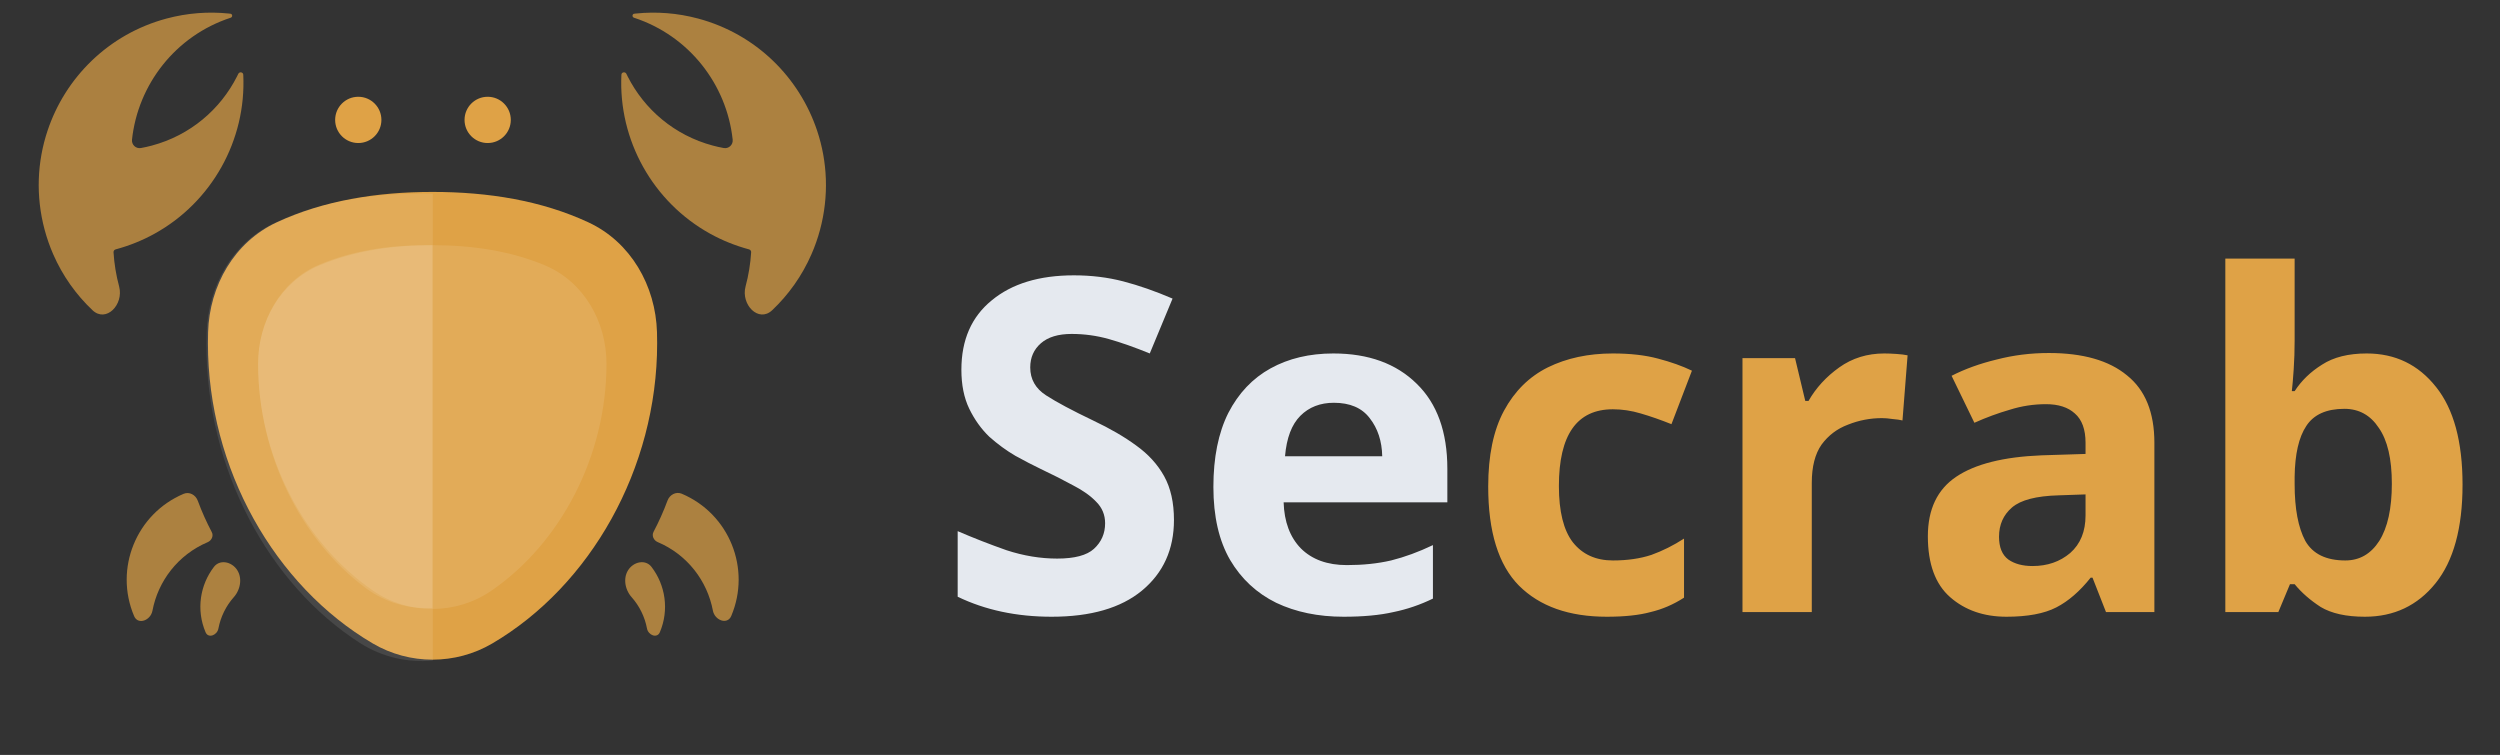 <svg width="202" height="61" viewBox="0 0 202 61" fill="none" xmlns="http://www.w3.org/2000/svg">
<rect x="0" y="0" width="202" height="61" fill="#333333" stroke="none"/>
<path opacity="0.7" d="M3.606 18.563C3.791 19.254 4.025 19.918 4.303 20.554C5.062 22.291 6.15 23.813 7.472 25.064C8.573 26.107 10.017 24.611 9.625 23.147V23.147C9.378 22.225 9.229 21.3 9.172 20.383C9.166 20.275 9.238 20.178 9.342 20.15V20.15C10.461 19.85 11.511 19.423 12.48 18.887C17.104 16.335 19.911 11.332 19.656 6.036V6.036C19.645 5.819 19.346 5.773 19.252 5.969C19.219 6.038 19.185 6.106 19.151 6.175C17.806 8.833 15.379 10.93 12.274 11.762C11.981 11.841 11.687 11.906 11.393 11.96V11.96C10.982 12.035 10.621 11.698 10.666 11.282C11.145 6.828 14.18 2.891 18.639 1.432V1.432C18.81 1.375 18.795 1.128 18.615 1.108C18.576 1.103 18.536 1.099 18.496 1.095C16.852 0.925 15.149 1.046 13.457 1.499C8.762 2.758 5.272 6.27 3.842 10.56C3.007 13.061 2.873 15.826 3.606 18.563Z" fill="#DFA246"/>
<g opacity="0.7">
<path fill-rule="evenodd" clip-rule="evenodd" d="M19.07 45.93C19.614 46.591 19.462 47.609 18.893 48.249C18.255 48.967 17.826 49.846 17.648 50.783C17.544 51.335 16.829 51.604 16.61 51.087V51.087C15.84 49.271 16.164 47.267 17.284 45.807C17.736 45.217 18.599 45.356 19.07 45.93V45.93Z" fill="#DFA246"/>
<path fill-rule="evenodd" clip-rule="evenodd" d="M17.111 42.992C17.273 43.297 17.101 43.672 16.783 43.807V43.807C14.373 44.828 12.772 46.956 12.318 49.347C12.168 50.136 11.149 50.52 10.836 49.781V49.781C9.212 45.949 11.002 41.526 14.834 39.902V39.902C15.296 39.706 15.802 39.981 15.977 40.451C16.302 41.329 16.681 42.177 17.111 42.992Z" fill="#DFA246"/>
</g>
<g opacity="0.7">
<path d="M66.26 18.563C66.075 19.254 65.841 19.918 65.562 20.554C64.803 22.291 63.715 23.813 62.394 25.064C61.293 26.107 59.849 24.611 60.241 23.147V23.147C60.488 22.225 60.637 21.3 60.693 20.383C60.7 20.275 60.628 20.178 60.523 20.15V20.15C59.405 19.85 58.355 19.423 57.385 18.887C52.762 16.335 49.955 11.332 50.21 6.036V6.036C50.22 5.819 50.52 5.773 50.614 5.969C50.647 6.038 50.68 6.106 50.715 6.175C52.059 8.833 54.487 10.93 57.592 11.762C57.885 11.841 58.179 11.906 58.473 11.96V11.96C58.884 12.035 59.244 11.698 59.2 11.282C58.72 6.828 55.686 2.891 51.227 1.432V1.432C51.056 1.375 51.071 1.128 51.251 1.108C51.29 1.103 51.33 1.099 51.369 1.095C53.014 0.925 54.717 1.046 56.408 1.499C61.104 2.758 64.593 6.27 66.024 10.56C66.858 13.061 66.993 15.826 66.26 18.563Z" fill="#DFA246"/>
</g>
<g opacity="0.7">
<path fill-rule="evenodd" clip-rule="evenodd" d="M50.855 45.928C50.311 46.59 50.463 47.608 51.032 48.248C51.671 48.966 52.099 49.845 52.277 50.781C52.382 51.334 53.096 51.603 53.316 51.085V51.085C54.085 49.27 53.761 47.265 52.641 45.805C52.189 45.216 51.327 45.355 50.855 45.928V45.928Z" fill="#DFA246"/>
<path fill-rule="evenodd" clip-rule="evenodd" d="M52.805 42.975C52.643 43.283 52.816 43.662 53.137 43.798V43.798C55.547 44.819 57.149 46.946 57.602 49.338C57.752 50.126 58.771 50.51 59.084 49.772V49.772C60.708 45.94 58.919 41.517 55.087 39.893V39.893C54.621 39.696 54.11 39.973 53.935 40.447C53.611 41.32 53.233 42.164 52.805 42.975Z" fill="#DFA246"/>
</g>
<path d="M39.778 51.991C36.806 53.737 33.094 53.737 30.121 51.991C22.198 47.337 16.801 37.868 16.801 27.739C16.801 27.448 16.805 27.149 16.814 26.844C16.924 23.08 18.937 19.557 22.352 17.969C26.131 16.211 30.413 15.508 34.95 15.508C39.486 15.508 43.768 16.211 47.547 17.968C50.962 19.557 52.976 23.08 53.085 26.845C53.094 27.149 53.098 27.448 53.098 27.739C53.098 37.868 47.701 47.337 39.778 51.991Z" fill="#DFA246"/>
<circle cx="28.949" cy="9.688" r="1.869" fill="#DFA246"/>
<circle cx="39.404" cy="9.688" r="1.869" fill="#DFA246"/>
<path d="M39.71 47.724C36.843 49.696 33.013 49.696 30.146 47.724C24.571 43.89 20.852 36.87 20.852 29.392V29.392C20.852 25.986 22.686 22.759 25.826 21.441C28.59 20.282 31.674 19.811 34.928 19.811C38.181 19.811 41.266 20.282 44.03 21.441C47.17 22.759 49.004 25.986 49.004 29.392V29.392C49.004 36.87 45.284 43.89 39.71 47.724Z" fill="#FBFBFB" fill-opacity="0.1"/>
<path fill-rule="evenodd" clip-rule="evenodd" d="M34.935 19.814V49.12C33.059 49.227 31.153 48.697 29.576 47.532C24.334 43.658 20.856 36.747 20.856 29.391C20.856 25.985 22.643 22.726 25.778 21.392C28.42 20.268 31.362 19.811 34.463 19.811C34.621 19.811 34.778 19.812 34.935 19.814Z" fill="white" fill-opacity="0.1"/>
<path fill-rule="evenodd" clip-rule="evenodd" d="M34.968 15.652V53.371C32.945 53.565 30.87 53.095 29.097 51.961C21.694 47.225 16.68 37.879 16.68 27.892C16.68 27.56 16.685 27.218 16.696 26.87C16.812 23.18 18.718 19.693 22.041 18.087C25.655 16.34 29.745 15.642 34.078 15.642C34.376 15.642 34.673 15.645 34.968 15.652Z" fill="white" fill-opacity="0.1"/>
<path d="M94.856 42.015C94.856 44.395 93.991 46.299 92.262 47.727C90.559 49.131 88.128 49.832 84.971 49.832C82.14 49.832 79.61 49.293 77.38 48.216V42.917C78.657 43.468 79.973 43.982 81.326 44.458C82.704 44.909 84.069 45.134 85.422 45.134C86.826 45.134 87.815 44.871 88.391 44.345C88.993 43.794 89.293 43.105 89.293 42.278C89.293 41.602 89.055 41.025 88.579 40.549C88.128 40.073 87.514 39.635 86.738 39.234C85.961 38.808 85.072 38.357 84.069 37.881C83.443 37.58 82.766 37.229 82.04 36.828C81.313 36.403 80.612 35.889 79.935 35.288C79.284 34.661 78.745 33.91 78.319 33.033C77.893 32.156 77.68 31.103 77.68 29.876C77.68 27.47 78.495 25.604 80.123 24.276C81.752 22.923 83.969 22.247 86.775 22.247C88.178 22.247 89.506 22.409 90.759 22.735C92.012 23.061 93.34 23.524 94.743 24.126L92.901 28.56C91.674 28.059 90.571 27.671 89.594 27.395C88.617 27.12 87.615 26.982 86.587 26.982C85.51 26.982 84.683 27.232 84.107 27.733C83.531 28.235 83.243 28.886 83.243 29.688C83.243 30.64 83.668 31.392 84.52 31.943C85.372 32.494 86.638 33.17 88.316 33.972C89.694 34.624 90.859 35.3 91.811 36.002C92.789 36.703 93.54 37.53 94.066 38.482C94.593 39.434 94.856 40.612 94.856 42.015ZM107.738 28.56C110.569 28.56 112.812 29.375 114.466 31.003C116.119 32.607 116.946 34.899 116.946 37.881V40.587H103.717C103.767 42.165 104.231 43.406 105.107 44.307C106.009 45.209 107.25 45.66 108.828 45.66C110.131 45.66 111.321 45.535 112.399 45.285C113.501 45.009 114.628 44.596 115.781 44.044V48.366C114.754 48.867 113.689 49.231 112.586 49.456C111.484 49.707 110.144 49.832 108.565 49.832C106.511 49.832 104.694 49.456 103.116 48.705C101.537 47.928 100.297 46.775 99.395 45.247C98.493 43.694 98.042 41.727 98.042 39.347C98.042 36.966 98.443 34.974 99.245 33.371C100.071 31.767 101.211 30.565 102.665 29.763C104.118 28.961 105.809 28.56 107.738 28.56ZM107.776 32.544C106.673 32.544 105.771 32.895 105.07 33.596C104.368 34.298 103.955 35.388 103.83 36.866H111.684C111.659 35.638 111.321 34.611 110.67 33.784C110.043 32.958 109.079 32.544 107.776 32.544Z" fill="#E5E9EF"/>
<path d="M129.83 49.832C126.773 49.832 124.406 48.993 122.727 47.314C121.073 45.635 120.247 42.967 120.247 39.309C120.247 36.803 120.672 34.761 121.524 33.183C122.376 31.605 123.554 30.439 125.057 29.688C126.585 28.936 128.339 28.56 130.319 28.56C131.722 28.56 132.937 28.698 133.964 28.974C135.017 29.249 135.931 29.575 136.708 29.951L135.054 34.273C134.177 33.922 133.35 33.634 132.574 33.408C131.822 33.183 131.07 33.07 130.319 33.07C127.412 33.07 125.959 35.137 125.959 39.271C125.959 41.326 126.335 42.842 127.087 43.819C127.863 44.796 128.941 45.285 130.319 45.285C131.496 45.285 132.536 45.134 133.438 44.834C134.34 44.508 135.217 44.069 136.069 43.518V48.291C135.217 48.842 134.315 49.231 133.363 49.456C132.436 49.707 131.258 49.832 129.83 49.832ZM152.255 28.56C152.53 28.56 152.856 28.573 153.232 28.598C153.608 28.623 153.908 28.661 154.134 28.711L153.72 33.972C153.52 33.922 153.257 33.885 152.931 33.859C152.605 33.809 152.317 33.784 152.067 33.784C151.115 33.784 150.2 33.96 149.323 34.31C148.446 34.636 147.732 35.175 147.181 35.926C146.655 36.678 146.392 37.706 146.392 39.008V49.456H140.792V28.936H145.039L145.866 32.394H146.129C146.73 31.341 147.557 30.439 148.609 29.688C149.661 28.936 150.877 28.56 152.255 28.56ZM165.543 28.523C168.299 28.523 170.403 29.124 171.857 30.327C173.335 31.504 174.074 33.321 174.074 35.776V49.456H170.165L169.075 46.675H168.925C168.048 47.778 167.121 48.579 166.144 49.081C165.167 49.582 163.826 49.832 162.123 49.832C160.294 49.832 158.778 49.306 157.575 48.254C156.373 47.201 155.771 45.56 155.771 43.33C155.771 41.151 156.535 39.547 158.064 38.52C159.592 37.492 161.885 36.916 164.941 36.791L168.512 36.678V35.776C168.512 34.699 168.224 33.91 167.647 33.408C167.096 32.907 166.319 32.657 165.317 32.657C164.315 32.657 163.338 32.807 162.386 33.108C161.434 33.383 160.482 33.734 159.53 34.16L157.688 30.364C158.765 29.813 159.98 29.375 161.333 29.049C162.686 28.698 164.09 28.523 165.543 28.523ZM168.512 39.948L166.332 40.023C164.528 40.073 163.275 40.399 162.574 41C161.872 41.602 161.521 42.391 161.521 43.368C161.521 44.22 161.772 44.834 162.273 45.209C162.774 45.56 163.426 45.736 164.227 45.736C165.43 45.736 166.445 45.385 167.272 44.683C168.098 43.957 168.512 42.942 168.512 41.639V39.948ZM185.406 20.893V27.546C185.406 28.322 185.381 29.087 185.331 29.838C185.28 30.59 185.23 31.179 185.18 31.605H185.406C185.957 30.753 186.696 30.039 187.623 29.462C188.55 28.861 189.753 28.56 191.231 28.56C193.536 28.56 195.403 29.462 196.831 31.266C198.259 33.045 198.973 35.676 198.973 39.159C198.973 42.666 198.246 45.322 196.793 47.126C195.34 48.93 193.436 49.832 191.081 49.832C189.577 49.832 188.387 49.569 187.51 49.043C186.659 48.492 185.957 47.878 185.406 47.201H185.03L184.09 49.456H179.806V20.893H185.406ZM189.427 33.033C187.974 33.033 186.947 33.496 186.345 34.423C185.744 35.325 185.431 36.691 185.406 38.52V39.121C185.406 41.1 185.694 42.629 186.27 43.706C186.871 44.758 187.949 45.285 189.502 45.285C190.655 45.285 191.569 44.758 192.246 43.706C192.922 42.629 193.261 41.088 193.261 39.084C193.261 37.079 192.91 35.576 192.208 34.574C191.532 33.546 190.605 33.033 189.427 33.033Z" fill="#DFA246"/>
</svg>
